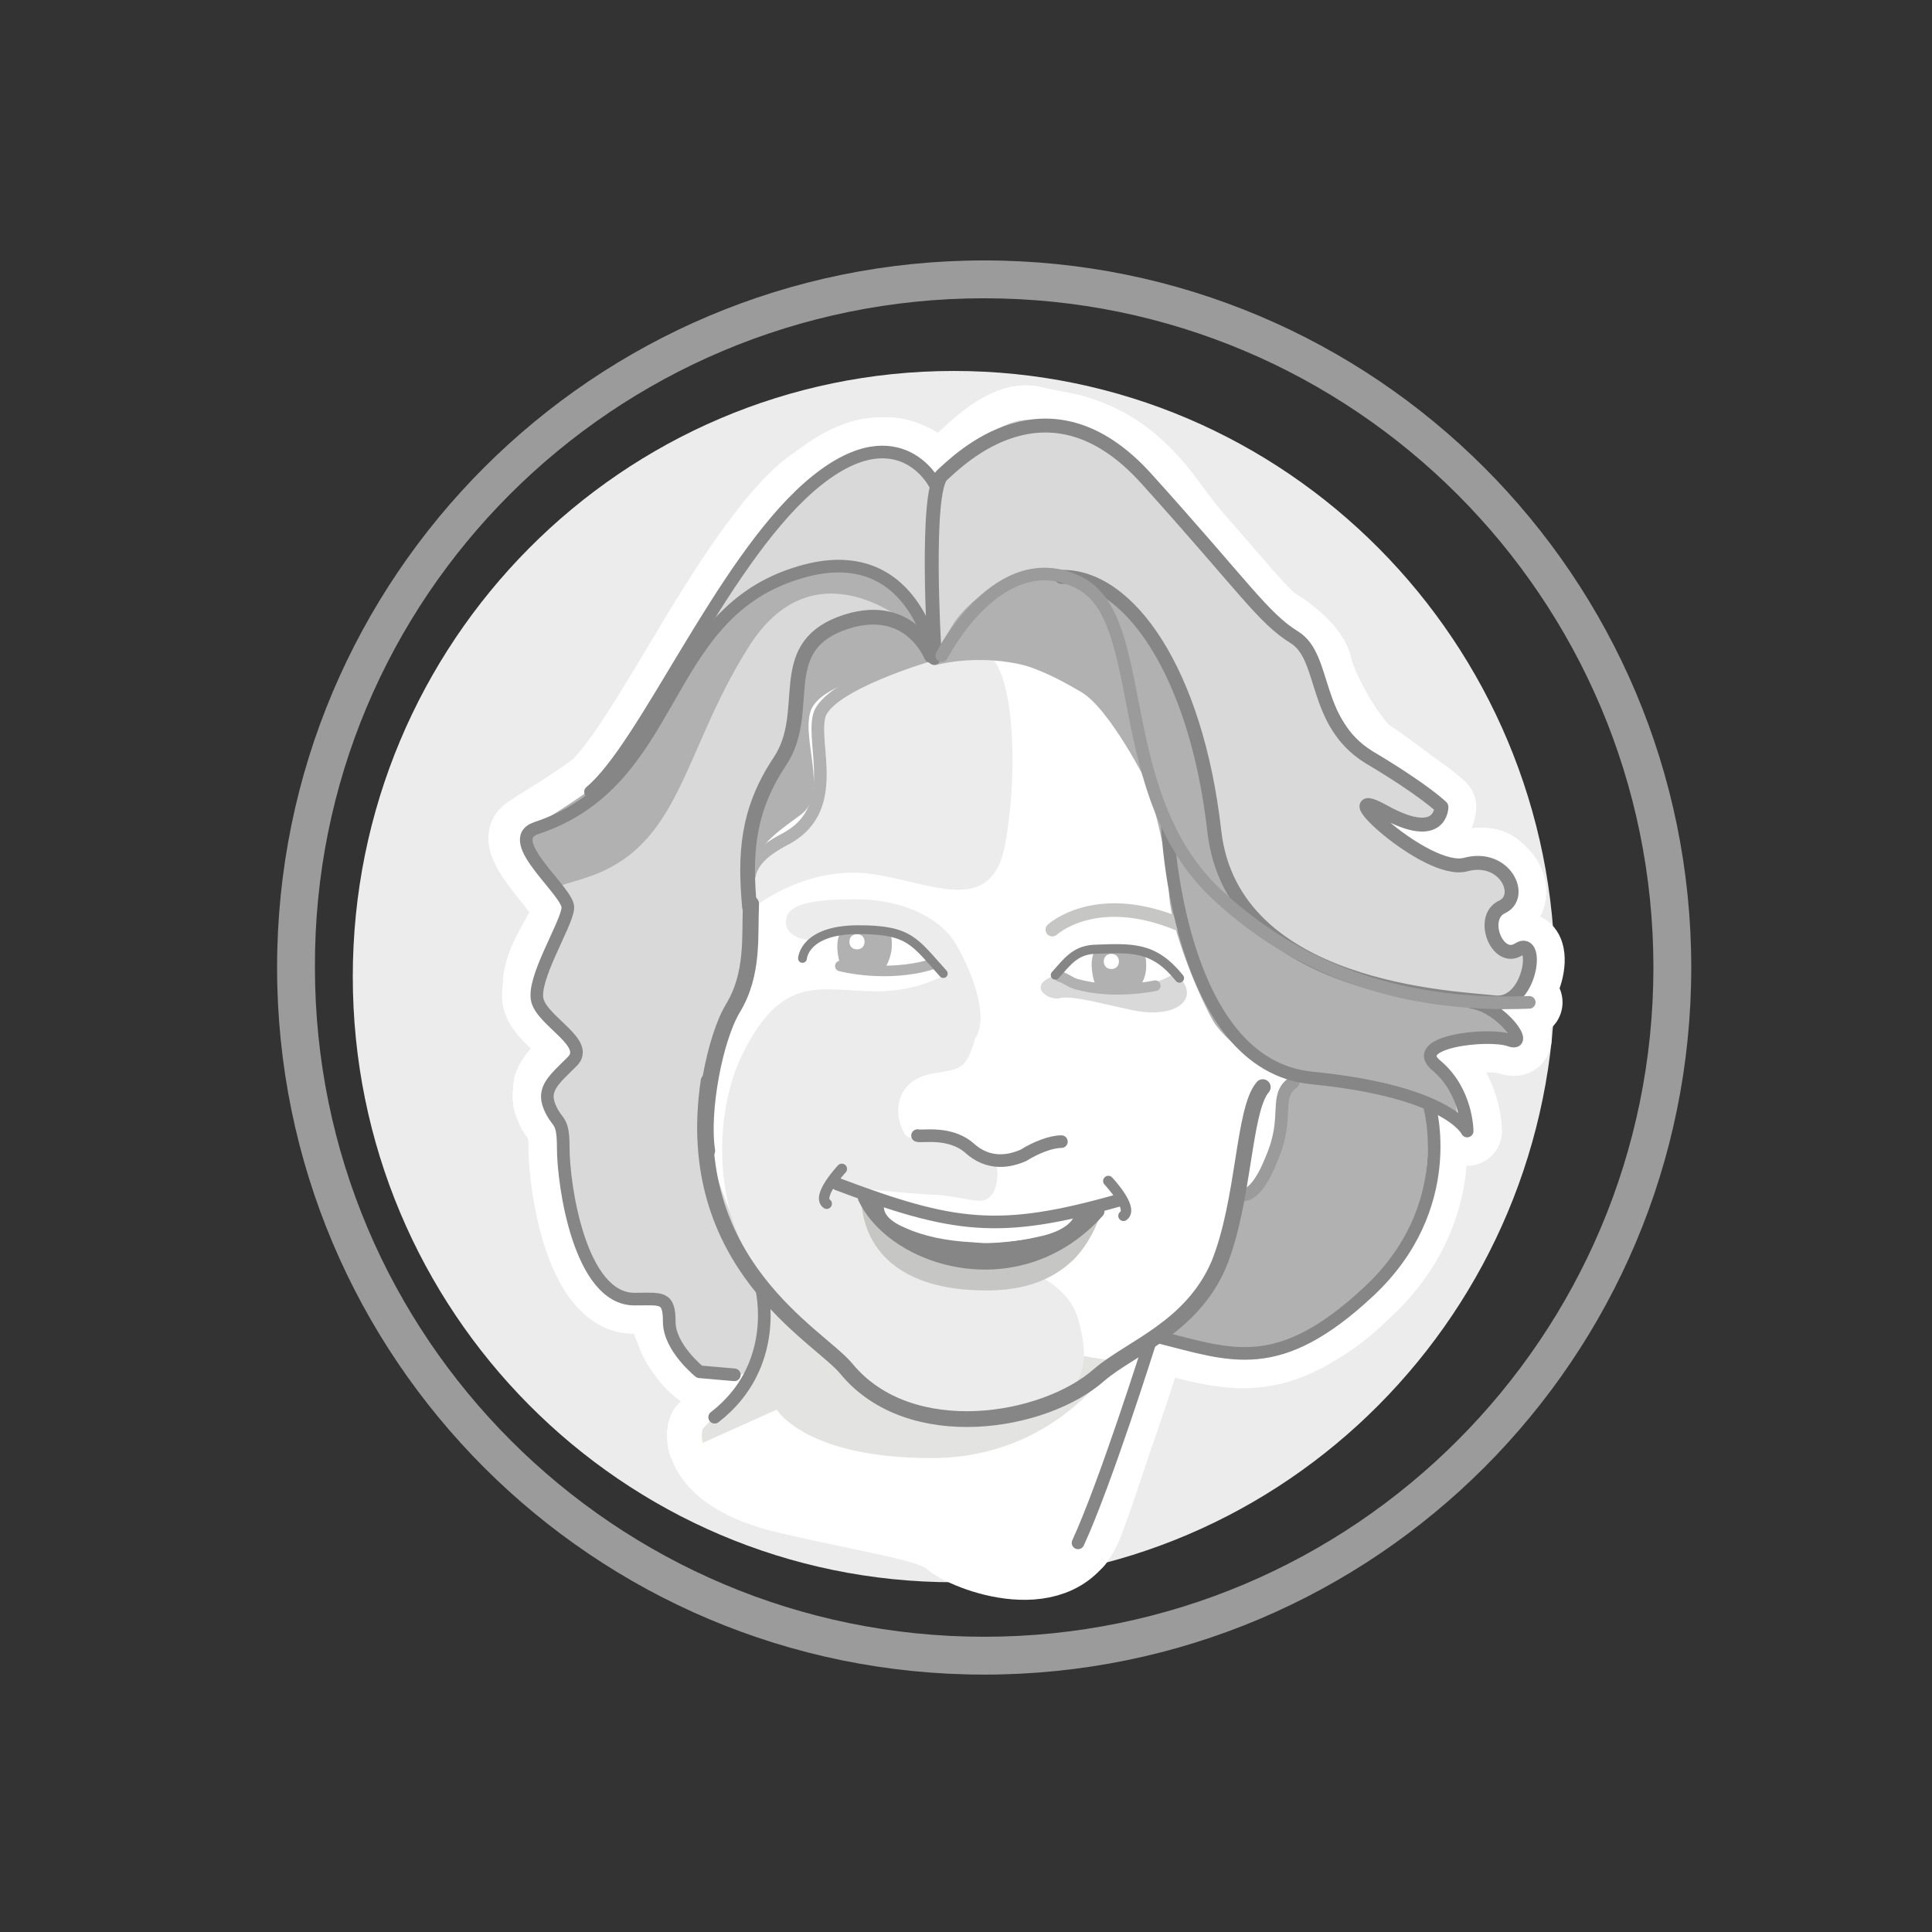 <?xml version="1.0" encoding="UTF-8"?>
<svg xmlns="http://www.w3.org/2000/svg" xmlns:xlink="http://www.w3.org/1999/xlink" version="1.1" id="Ebene_1" x="0px" y="0px" viewBox="0 0 127.6 127.6" style="enable-background:new 0 0 127.6 127.6;" xml:space="preserve">
<rect x="0" y="0" width="127.6" height="127.6" fill="#333333" stroke="none"/>
<style type="text/css">
	.st0{fill-rule:evenodd;clip-rule:evenodd;fill:#ECECEC;}
	.st1{fill-rule:evenodd;clip-rule:evenodd;fill:#9C9B9B;}
	.st2{fill-rule:evenodd;clip-rule:evenodd;fill:#FFFFFF;}
	.st3{fill:none;stroke:#FFFFFF;stroke-width:4.596;stroke-linecap:round;stroke-linejoin:round;stroke-miterlimit:22.926;}
	.st4{fill:none;stroke:#FFFFFF;stroke-width:4.596;stroke-linecap:round;stroke-linejoin:round;stroke-miterlimit:22.926;}
	.st5{fill-rule:evenodd;clip-rule:evenodd;fill:#B1B1B1;}
	.st6{fill-rule:evenodd;clip-rule:evenodd;fill:#D9D9D9;}
	.st7{fill-rule:evenodd;clip-rule:evenodd;fill:#E3E3E2;}
	.st8{fill-rule:evenodd;clip-rule:evenodd;fill:#C6C6C5;}
	.st9{fill:none;stroke:#B1B1B1;stroke-width:0.834;stroke-linecap:round;stroke-linejoin:round;stroke-miterlimit:22.926;}
	.st10{fill:none;stroke:#9C9B9B;stroke-width:0.834;stroke-linecap:round;stroke-linejoin:round;stroke-miterlimit:22.926;}
	.st11{fill:none;stroke:#868686;stroke-width:0.834;stroke-linecap:round;stroke-linejoin:round;stroke-miterlimit:22.926;}
	.st12{fill:none;stroke:#868686;stroke-width:0.835;stroke-linecap:round;stroke-linejoin:round;stroke-miterlimit:22.926;}
	.st13{fill:none;stroke:#B1B1B1;stroke-width:0.697;stroke-linecap:round;stroke-linejoin:round;stroke-miterlimit:22.926;}
	.st14{fill:none;stroke:#B1B1B1;stroke-width:0.701;stroke-linecap:round;stroke-linejoin:round;stroke-miterlimit:22.926;}
	.st15{fill:none;stroke:#868686;stroke-width:1.061;stroke-linecap:round;stroke-linejoin:round;stroke-miterlimit:22.926;}
	.st16{fill-rule:evenodd;clip-rule:evenodd;fill:#868686;}
	.st17{fill:none;stroke:#868686;stroke-width:0.892;stroke-linecap:round;stroke-linejoin:round;stroke-miterlimit:22.926;}
	.st18{fill:none;stroke:#868686;stroke-width:0.581;stroke-linecap:round;stroke-linejoin:round;stroke-miterlimit:22.926;}
	.st19{fill:none;stroke:#868686;stroke-width:0.603;stroke-linecap:round;stroke-linejoin:round;stroke-miterlimit:22.926;}
	.st20{fill:none;stroke:#868686;stroke-width:1.042;stroke-linecap:round;stroke-linejoin:round;stroke-miterlimit:22.926;}
	.st21{fill:none;stroke:#C6C6C5;stroke-width:0.895;stroke-linecap:round;stroke-linejoin:round;stroke-miterlimit:22.926;}
	.st22{fill:none;stroke:#868686;stroke-width:0.689;stroke-linecap:round;stroke-linejoin:round;stroke-miterlimit:22.926;}
	.st23{fill:none;stroke:#868686;stroke-width:0.919;stroke-linecap:round;stroke-linejoin:round;stroke-miterlimit:22.926;}
	.st24{fill:none;stroke:#868686;stroke-width:0.972;stroke-linecap:round;stroke-linejoin:round;stroke-miterlimit:22.926;}
</style>
<path class="st0" d="M63,24.5c21.9,0,39.7,17.9,39.7,40c0,22.1-17.8,40-39.7,40c-21.9,0-39.7-17.9-39.7-40  C23.3,42.4,41.1,24.5,63,24.5"></path>
<path class="st1" d="M65,19.7c24.4,0,44.2,19.8,44.2,44.2c0,24.4-19.8,44.2-44.2,44.2c-24.4,0-44.2-19.8-44.2-44.2  C20.7,39.5,40.5,19.7,65,19.7 M65,17.2c25.8,0,46.7,20.9,46.7,46.7c0,25.8-20.9,46.7-46.7,46.7c-25.8,0-46.7-20.9-46.7-46.7  C18.3,38.1,39.2,17.2,65,17.2z"></path>
<path class="st2" d="M47,74.4c0,0-0.5-4.6,1.1-8c1.6-3.4,1.2-6.7,1.2-6.7s0-2.5,2.6-4.4c2.6-2,3.1-3.3,2.6-4.7  c-0.4-1.4-0.5-3.1,0.4-4.3c0.9-1.2,6.1-2.9,8.3-3.3c2.2-0.4,7.5,0.6,8.9,2.6c1.4,2,3.8,4.9,3.9,6c0.1,1.1,2,10,2.2,11.1  c0.3,1.1,1.5,5,2.8,5.8c1.3,0.8,4,2.6,4,2.6s-0.5,2.8-0.9,4.1c-0.4,1.3-0.5,2.6-1.5,3.2c-0.9,0.5-1,0.6-1,0.6s-1.3,6.1-2.8,7.5  c-1.5,1.5-4.1,2.6-5.2,3.7c-1.1,1-4.9,2.7-6.7,3.3c-1.8,0.6-5.2,0.6-7.4-0.5c-2.2-1.1-4-3.2-4.7-3.8C54.2,88.4,46.5,84.3,47,74.4z"></path>
<path class="st3" d="M47,74.4c0,0-0.5-4.6,1.1-8c1.6-3.4,1.2-6.7,1.2-6.7s0-2.5,2.6-4.4c2.6-2,3.1-3.3,2.6-4.7  c-0.4-1.4-0.5-3.1,0.4-4.3c0.9-1.2,6.1-2.9,8.3-3.3c2.2-0.4,7.5,0.6,8.9,2.6c1.4,2,3.8,4.9,3.9,6c0.1,1.1,2,10,2.2,11.1  c0.3,1.1,1.5,5,2.8,5.8c1.3,0.8,4,2.6,4,2.6s-0.5,2.8-0.9,4.1c-0.4,1.3-0.5,2.6-1.5,3.2c-0.9,0.5-1,0.6-1,0.6s-1.3,6.1-2.8,7.5  c-1.5,1.5-4.1,2.6-5.2,3.7c-1.1,1-4.9,2.7-6.7,3.3c-1.8,0.6-5.2,0.6-7.4-0.5c-2.2-1.1-4-3.2-4.7-3.8C54.2,88.4,46.5,84.3,47,74.4z"></path>
<path class="st2" d="M53.1,62.9c0,0,1.2,1.2,4.1,1.2c2.9-0.1,4.6-0.6,4.6-0.6s-1.5-1.9-3.8-2.2C55.6,61,53.7,61.9,53.1,62.9z"></path>
<path class="st3" d="M53.1,62.9c0,0,1.2,1.2,4.1,1.2c2.9-0.1,4.6-0.6,4.6-0.6s-1.5-1.9-3.8-2.2C55.6,61,53.7,61.9,53.1,62.9z"></path>
<path class="st2" d="M69.7,64.4c0,0,1.8-2,3-1.8c1.1,0.2,4.1,0.5,4.5,1.1c0.4,0.6,0.7,1.3-0.7,1.5C75,65.4,71.1,65.4,69.7,64.4z"></path>
<path class="st3" d="M69.7,64.4c0,0,1.8-2,3-1.8c1.1,0.2,4.1,0.5,4.5,1.1c0.4,0.6,0.7,1.3-0.7,1.5C75,65.4,71.1,65.4,69.7,64.4z"></path>
<path class="st2" d="M61.8,43.5c0,0,3.5-6.9,9-5.7c5.4,1.2,7.3,7.5,8.4,12.1c1,4.6,3.8,11.3,3.8,11.3s-3.2-1.3-5.6-6  c-2.4-4.7-2.9-7.5-2.9-7.5S69.1,42.2,61.8,43.5z"></path>
<path class="st3" d="M61.8,43.5c0,0,3.5-6.9,9-5.7c5.4,1.2,7.3,7.5,8.4,12.1c1,4.6,3.8,11.3,3.8,11.3s-3.2-1.3-5.6-6  c-2.4-4.7-2.9-7.5-2.9-7.5S69.1,42.2,61.8,43.5z"></path>
<path class="st2" d="M49.1,90.7c0,0-2.4,1.3-4-1.3c-1.6-2.6-1.3-3.4-1.3-3.4s-0.7-0.3-1.6-0.5c-0.8-0.2-2.6,0.1-3.7-3.3  c-1.1-3.4-1.3-7.5-1.3-7.5s-1.1-2-1-2.9c0.1-0.9,2-2.3,2-2.3s-1.4-2-1.8-2.4c-0.4-0.5-1.6-1.5-0.3-4.1c1.3-2.6,1.9-2.7,0.9-3.9  c-0.9-1.2-3.2-3.6-2.2-4.2c0.9-0.7,6.6-3.7,7.9-6.6c1.2-2.9,7.4-14.2,11.3-16.6c3.9-2.4,5.1-2,6.5-1.3C61.6,31,62,32,62,32  s3.7-4.8,6.2-4.2c2.4,0.6,5.5,0.5,9,5.2c3.5,4.8,6.5,7.9,7.2,8.2c0.7,0.4,2.4,1.7,2.6,2.8c0.2,1.1,2.1,4.9,3.6,5.9  c1.6,1,4.5,3.4,4.5,3.4s0.1,1.1-1.8,0.6c-1.9-0.6-2.5-0.2-2.5-0.2s3.5,3.3,4.7,3.5c1.2,0.2,3.1-1,3.8,0.7c0.7,1.7-0.7,2.1-0.7,2.8  c0,0.7-0.2,2.2,0.7,2.1c0.9-0.1,1.9-0.1,1.5,1.2c-0.4,1.3-1.1,2.1-2.1,2.2c-0.9,0.2,1.5,2.3,0.7,2.2c-0.8-0.1-2.7,0.1-3.8,0.2  c-1.1,0.1-1,1.3-0.2,2.5c0.8,1.2,0.9,2.9,0.9,2.9l-2-1.1c0,0,0.3,4.8-0.7,7.1c-0.9,2.3-3.1,6-6.7,7.9c-3.6,1.9-7.7,1.3-8.3,0.9  c-0.6-0.4-2.5-0.3-2.5-0.3s4.1-3.6,4.5-5.6c0.4-2.1,0.7-4,0.7-4s1.5,0,2.3-2.2c0.8-2.2,0.8-3.8,0.8-3.8l0.7-1.6c0,0-3.7-1.8-5-3.9  c-1.2-2.2-2.9-6.5-2.9-8.6c0-2.2-1.4-7-1.4-7s-2.5-5-4.4-6.1c-1.9-1.1-4.7-2.7-8.5-2.1c-3.8,0.6-8.4,1.5-9.3,3.3  c-0.8,1.8,1.2,5.6-0.7,7c-1.9,1.4-3.2,2.2-3.7,4.9c-0.6,2.6-0.9,6.7-1.7,8.9c-0.7,2.2-2.1,5.7-1.1,9c0.9,3.3,3.1,7.9,3.1,7.9  S50.6,90.8,49.1,90.7z"></path>
<path class="st3" d="M49.1,90.7c0,0-2.4,1.3-4-1.3c-1.6-2.6-1.3-3.4-1.3-3.4s-0.7-0.3-1.6-0.5c-0.8-0.2-2.6,0.1-3.7-3.3  c-1.1-3.4-1.3-7.5-1.3-7.5s-1.1-2-1-2.9c0.1-0.9,2-2.3,2-2.3s-1.4-2-1.8-2.4c-0.4-0.5-1.6-1.5-0.3-4.1c1.3-2.6,1.9-2.7,0.9-3.9  c-0.9-1.2-3.2-3.6-2.2-4.2c0.9-0.7,6.6-3.7,7.9-6.6c1.2-2.9,7.4-14.2,11.3-16.6c3.9-2.4,5.1-2,6.5-1.3C61.6,31,62,32,62,32  s3.7-4.8,6.2-4.2c2.4,0.6,5.5,0.5,9,5.2c3.5,4.8,6.5,7.9,7.2,8.2c0.7,0.4,2.4,1.7,2.6,2.8c0.2,1.1,2.1,4.9,3.6,5.9  c1.6,1,4.5,3.4,4.5,3.4s0.1,1.1-1.8,0.6c-1.9-0.6-2.5-0.2-2.5-0.2s3.5,3.3,4.7,3.5c1.2,0.2,3.1-1,3.8,0.7c0.7,1.7-0.7,2.1-0.7,2.8  c0,0.7-0.2,2.2,0.7,2.1c0.9-0.1,1.9-0.1,1.5,1.2c-0.4,1.3-1.1,2.1-2.1,2.2c-0.9,0.2,1.5,2.3,0.7,2.2c-0.8-0.1-2.7,0.1-3.8,0.2  c-1.1,0.1-1,1.3-0.2,2.5c0.8,1.2,0.9,2.9,0.9,2.9l-2-1.1c0,0,0.3,4.8-0.7,7.1c-0.9,2.3-3.1,6-6.7,7.9c-3.6,1.9-7.7,1.3-8.3,0.9  c-0.6-0.4-2.5-0.3-2.5-0.3s4.1-3.6,4.5-5.6c0.4-2.1,0.7-4,0.7-4s1.5,0,2.3-2.2c0.8-2.2,0.8-3.8,0.8-3.8l0.7-1.6c0,0-3.7-1.8-5-3.9  c-1.2-2.2-2.9-6.5-2.9-8.6c0-2.2-1.4-7-1.4-7s-2.5-5-4.4-6.1c-1.9-1.1-4.7-2.7-8.5-2.1c-3.8,0.6-8.4,1.5-9.3,3.3  c-0.8,1.8,1.2,5.6-0.7,7c-1.9,1.4-3.2,2.2-3.7,4.9c-0.6,2.6-0.9,6.7-1.7,8.9c-0.7,2.2-2.1,5.7-1.1,9c0.9,3.3,3.1,7.9,3.1,7.9  S50.6,90.8,49.1,90.7z"></path>
<path class="st2" d="M49.1,90.7c0,0-2.4,1.3-4-1.3c-1.6-2.6-1.3-3.4-1.3-3.4s-0.7-0.3-1.6-0.5c-0.8-0.2-2.6,0.1-3.7-3.3  c-1.1-3.4-1.3-7.5-1.3-7.5s-1.1-2-1-2.9c0.1-0.9,2-2.3,2-2.3s-1.4-2-1.8-2.4c-0.4-0.5-1.6-1.5-0.3-4.1c1.3-2.6,1.9-2.7,0.9-3.9  c-0.1-0.2-0.3-0.3-0.4-0.5c0.7-0.2,1.4-0.4,2-0.6C45,56,45,49.8,49.4,42.8c4.4-7.1,10.7-1.5,10.7-1.5c-4.9-1.9-7.1,1.5-7.6,3.4  c-0.6,1.9,0,3.4-2.2,7.5c-2.1,3.8-0.9,4.1-0.6,6.4l0,0.1c-0.5,2.3-0.9,5.9-1.5,8.1c-0.2,0.5-0.5,1-0.8,1.5c-0.7,1.2-0.9,2.9-0.8,4.7  c-0.1,1.2-0.1,2.3,0.3,3.5c0.5,1.8,1.4,4.1,2.1,5.7c0.4,1,0.7,1.9,1,2.6C50.1,86.1,50.4,90.8,49.1,90.7z"></path>
<path class="st3" d="M49.1,90.7c0,0-2.4,1.3-4-1.3c-1.6-2.6-1.3-3.4-1.3-3.4s-0.7-0.3-1.6-0.5c-0.8-0.2-2.6,0.1-3.7-3.3  c-1.1-3.4-1.3-7.5-1.3-7.5s-1.1-2-1-2.9c0.1-0.9,2-2.3,2-2.3s-1.4-2-1.8-2.4c-0.4-0.5-1.6-1.5-0.3-4.1c1.3-2.6,1.9-2.7,0.9-3.9  c-0.1-0.2-0.3-0.3-0.4-0.5c0.7-0.2,1.4-0.4,2-0.6C45,56,45,49.8,49.4,42.8c4.4-7.1,10.7-1.5,10.7-1.5c-4.9-1.9-7.1,1.5-7.6,3.4  c-0.6,1.9,0,3.4-2.2,7.5c-2.1,3.8-0.9,4.1-0.6,6.4l0,0.1c-0.5,2.3-0.9,5.9-1.5,8.1c-0.2,0.5-0.5,1-0.8,1.5c-0.7,1.2-0.9,2.9-0.8,4.7  c-0.1,1.2-0.1,2.3,0.3,3.5c0.5,1.8,1.4,4.1,2.1,5.7c0.4,1,0.7,1.9,1,2.6C50.1,86.1,50.4,90.8,49.1,90.7z"></path>
<path class="st2" d="M45.6,42.5c2.5-4.2,5.8-9.3,8.3-10.8c3.9-2.4,5.1-2,6.5-1.3C61.6,31,62,32,62,32s3.7-4.8,6.2-4.2  c2.4,0.6,5.5,0.5,9,5.2c3.5,4.8,6.5,7.9,7.2,8.2c0.7,0.4,2.4,1.7,2.6,2.8c0.2,1.1,2.1,4.9,3.6,5.9c1.6,1,4.5,3.4,4.5,3.4  s0.1,1.1-1.8,0.6c-1.9-0.6-2.5-0.2-2.5-0.2s3.5,3.3,4.7,3.5c1.2,0.2,3.1-1,3.8,0.7c0.7,1.7-0.7,2.1-0.7,2.8c0,0.7-0.2,2.2,0.7,2.1  c0.9-0.1,1.9-0.1,1.5,1.2c-0.2,0.8-0.6,1.5-1.1,1.8c-1.3,0.2-2.8,0.2-4.5-0.1c-11.4-1.9-14.1-6.1-14.7-8.9  C80,54,78.7,44.5,75.5,41.3c-3.2-3.2-5.3-4.2-7.5-3.6c-2.2,0.6-4.3,2.4-5,3.6c-0.7,1.2-1.4,2.2-1.4,2.2l-0.8-2.6c0,0-1.5-4.4-6-3.7  c-4.4,0.7-6.6,2.6-8.2,4.3C46.5,41.7,46.1,42,45.6,42.5z"></path>
<path class="st3" d="M45.6,42.5c2.5-4.2,5.8-9.3,8.3-10.8c3.9-2.4,5.1-2,6.5-1.3C61.6,31,62,32,62,32s3.7-4.8,6.2-4.2  c2.4,0.6,5.5,0.5,9,5.2c3.5,4.8,6.5,7.9,7.2,8.2c0.7,0.4,2.4,1.7,2.6,2.8c0.2,1.1,2.1,4.9,3.6,5.9c1.6,1,4.5,3.4,4.5,3.4  s0.1,1.1-1.8,0.6c-1.9-0.6-2.5-0.2-2.5-0.2s3.5,3.3,4.7,3.5c1.2,0.2,3.1-1,3.8,0.7c0.7,1.7-0.7,2.1-0.7,2.8c0,0.7-0.2,2.2,0.7,2.1  c0.9-0.1,1.9-0.1,1.5,1.2c-0.2,0.8-0.6,1.5-1.1,1.8c-1.3,0.2-2.8,0.2-4.5-0.1c-11.4-1.9-14.1-6.1-14.7-8.9  C80,54,78.7,44.5,75.5,41.3c-3.2-3.2-5.3-4.2-7.5-3.6c-2.2,0.6-4.3,2.4-5,3.6c-0.7,1.2-1.4,2.2-1.4,2.2l-0.8-2.6c0,0-1.5-4.4-6-3.7  c-4.4,0.7-6.6,2.6-8.2,4.3C46.5,41.7,46.1,42,45.6,42.5z"></path>
<path class="st2" d="M50.6,85.1c0,0,0.7,4.6-1.8,6.9c-2.4,2.3-2.4,2.4-2.4,2.4s-0.8,3.1,5.6,4.6c6.5,1.5,9.4,1.8,10.6,2.8  c1.1,1,7.6,3.5,9.3-1.2c1.8-4.7,3.9-12.4,3.9-12.4L50.6,85.1z"></path>
<path class="st3" d="M50.6,85.1c0,0,0.7,4.6-1.8,6.9c-2.4,2.3-2.4,2.4-2.4,2.4s-0.8,3.1,5.6,4.6c6.5,1.5,9.4,1.8,10.6,2.8  c1.1,1,7.6,3.5,9.3-1.2c1.8-4.7,3.9-12.4,3.9-12.4L50.6,85.1z"></path>
<path class="st2" d="M50.6,85.1c0,0,0.7,4.6-1.8,6.9c-2.4,2.3-2.4,2.4-2.4,2.4s-0.1,0.4,0,0.9l4.9-2.2c0,0,1.9,3.2,10.2,3.2  c8.4,0,12.1-6.4,12.1-6.4l-6-1L57.8,86L50.6,85.1z"></path>
<path class="st3" d="M50.6,85.1c0,0,0.7,4.6-1.8,6.9c-2.4,2.3-2.4,2.4-2.4,2.4s-0.1,0.4,0,0.9l4.9-2.2c0,0,1.9,3.2,10.2,3.2  c8.4,0,12.1-6.4,12.1-6.4l-6-1L57.8,86L50.6,85.1z"></path>
<path class="st2" d="M50.1,59.8c0,0,3.3-2.5,7.3-2c4,0.5,8.1,3,9-2c0.9-5,0.6-12.5-1.7-12.7c-2.3-0.2-9.4,0.9-10.2,4.4  c-0.9,3.5,0.1,6.1-1.5,6.8c-1.5,0.8-3.3,2.6-3.5,3.8C49.4,59.3,50.1,59.8,50.1,59.8z M48,78c0,0-1-4.3,1-8.4  c3.7-7.6,7.2-2.3,13.2-5.2c1.4-0.7,0.9-0.9-0.5-1.1c-0.2-0.5-0.5-1.1-2.2-1.6c-1.7-0.5-2.5-0.7-4.4,0c-1.9,0.7-3.2,0-3.2-0.9  c0-0.9,0.9-1.5,4.3-1.5c3.3-0.1,5.7,1.2,6.7,2.6c0.9,1.3,2.6,5,1.5,6.6c-0.6,2.1-1,2-2.8,2.3c-2.3,0.4-2.7,2.4-1.9,3.9  c0.3,0.6,0.8,0.2,1.1,0.3c0.8,0.2,1.3-0.3,1.3-0.3l2.9,1.7c0,0,0.5,0.8,0.7,1.7c0.6,2.5-2.3,0.7-4.1,0.6c-3.6-0.2-6.6-0.7-6.6-0.7  s3.2,1.1,6.1,1.9c-0.5-0.1-1-0.2-1.3-0.2c-1-0.2-2.9-0.9-2.9-0.9s1.7,3.2,5.7,3.9c4,0.7,4.1,0.6,4.1,0.6s3.8,0.8,4.6,3.6  c0.8,2.8,0.9,5.7-5,6.5c-5.8,0.8-10.2-1.9-10.8-3.1c-0.6-1.2-3.2-3.6-4.2-5C50.4,83.9,47.7,81,48,78z"></path>
<path class="st3" d="M50.1,59.8c0,0,3.3-2.5,7.3-2c4,0.5,8.1,3,9-2c0.9-5,0.6-12.5-1.7-12.7c-2.3-0.2-9.4,0.9-10.2,4.4  c-0.9,3.5,0.1,6.1-1.5,6.8c-1.5,0.8-3.3,2.6-3.5,3.8C49.4,59.3,50.1,59.8,50.1,59.8z M48,78c0,0-1-4.3,1-8.4  c3.7-7.6,7.2-2.3,13.2-5.2c1.4-0.7,0.9-0.9-0.5-1.1c-0.2-0.5-0.5-1.1-2.2-1.6c-1.7-0.5-2.5-0.7-4.4,0c-1.9,0.7-3.2,0-3.2-0.9  c0-0.9,0.9-1.5,4.3-1.5c3.3-0.1,5.7,1.2,6.7,2.6c0.9,1.3,2.6,5,1.5,6.6c-0.6,2.1-1,2-2.8,2.3c-2.3,0.4-2.7,2.4-1.9,3.9  c0.3,0.6,0.8,0.2,1.1,0.3c0.8,0.2,1.3-0.3,1.3-0.3l2.9,1.7c0,0,0.5,0.8,0.7,1.7c0.6,2.5-2.3,0.7-4.1,0.6c-3.6-0.2-6.6-0.7-6.6-0.7  s3.2,1.1,6.1,1.9c-0.5-0.1-1-0.2-1.3-0.2c-1-0.2-2.9-0.9-2.9-0.9s1.7,3.2,5.7,3.9c4,0.7,4.1,0.6,4.1,0.6s3.8,0.8,4.6,3.6  c0.8,2.8,0.9,5.7-5,6.5c-5.8,0.8-10.2-1.9-10.8-3.1c-0.6-1.2-3.2-3.6-4.2-5C50.4,83.9,47.7,81,48,78z"></path>
<path class="st2" d="M69.7,64.5c0,0,0.4,0.7,1.6,0.6c1.3-0.1,2.3,0.2,3,0.2c0.7,0,2-0.3,2.6-0.6c0.6-0.3,0.6-0.3,0.6-0.3  c1.8,1.4,0.4,3.1-2.9,2.4c-2.3-0.5-3.7-0.9-4.6-0.8C69.2,66.2,67.7,65.1,69.7,64.5z"></path>
<path class="st3" d="M69.7,64.5c0,0,0.4,0.7,1.6,0.6c1.3-0.1,2.3,0.2,3,0.2c0.7,0,2-0.3,2.6-0.6c0.6-0.3,0.6-0.3,0.6-0.3  c1.8,1.4,0.4,3.1-2.9,2.4c-2.3-0.5-3.7-0.9-4.6-0.8C69.2,66.2,67.7,65.1,69.7,64.5z"></path>
<path class="st2" d="M64.2,85.2c5.8,0.4,7.4-2.9,7.4-2.9l1.4-2.6c0,0-2.2,2.4-6.1,3.3c-3.8,0.8-5.5-0.2-7.6-1.5  c-2.1-1.3-2.2-2.9-2.3-2.8c0,0-0.3,0.2-0.2,1C57.3,83.2,60.2,85,64.2,85.2z"></path>
<path class="st3" d="M64.2,85.2c5.8,0.4,7.4-2.9,7.4-2.9l1.4-2.6c0,0-2.2,2.4-6.1,3.3c-3.8,0.8-5.5-0.2-7.6-1.5  c-2.1-1.3-2.2-2.9-2.3-2.8c0,0-0.3,0.2-0.2,1C57.3,83.2,60.2,85,64.2,85.2z"></path>
<path class="st3" d="M61.7,42.7c0,0-0.6-10.2,0.5-11.3c1.1-1,7-7,13.5,0.2c6.5,7.2,7.7,9.2,9.8,10.5c2.1,1.3,1.2,5.6,4.9,7.9  c3.7,2.2,4.8,3.3,4.8,3.3s0,2.4-3.8,0.3c-3.8-2.1,2.8,4.2,5.4,3.5c2.6-0.7,3.9,2.1,2.4,2.8c-1.5,0.7-0.3,3.7,1.1,2.8  c1.4-0.9,0.8,3.8-1.6,3.5c-2.4-0.3-17.3-0.7-18.5-11.3C79,44.3,74.4,38,70.1,38.1"></path>
<path class="st3" d="M61.8,43.5c0,0,8.6-2.4,13.5,5.8"></path>
<path class="st2" d="M75.6,63.1c0.1,0.2,0.1,0.4,0.1,0.7c0,0.6-0.2,1.1-0.5,1.4c-1.1,0-2.1,0.1-2.8-0.1c-0.2-0.3-0.3-1-0.3-1.4  c0-0.4,0.1-0.8,0.3-1.1C73.4,62.6,74.6,62.8,75.6,63.1z"></path>
<path class="st3" d="M75.6,63.1c0.1,0.2,0.1,0.4,0.1,0.7c0,0.6-0.2,1.1-0.5,1.4c-1.1,0-2.1,0.1-2.8-0.1c-0.2-0.3-0.3-1-0.3-1.4  c0-0.4,0.1-0.8,0.3-1.1C73.4,62.6,74.6,62.8,75.6,63.1z"></path>
<path class="st2" d="M58.8,61.7c0.1,0.2,0.1,0.4,0.1,0.8c0,0.4-0.2,1.1-0.5,1.5c-1.1,0-2,0.1-2.8-0.1c-0.2-0.3-0.3-1-0.3-1.4  c0-0.4,0.1-0.8,0.3-1.1C56.6,61.3,57.8,61.4,58.8,61.7z"></path>
<path class="st3" d="M58.8,61.7c0.1,0.2,0.1,0.4,0.1,0.8c0,0.4-0.2,1.1-0.5,1.5c-1.1,0-2,0.1-2.8-0.1c-0.2-0.3-0.3-1-0.3-1.4  c0-0.4,0.1-0.8,0.3-1.1C56.6,61.3,57.8,61.4,58.8,61.7z"></path>
<path class="st3" d="M82,78.9c0,0,0.9,0.4,2-2.4c1.2-2.8,0.1-4.1,1.4-5"></path>
<path class="st3" d="M94.3,73c0,0,2,6.7-4,12.3c-6,5.6-9.1,4.2-13.9,3"></path>
<path class="st3" d="M50.4,85.1c0,0,1.3,5.1-3.1,8.5"></path>
<path class="st3" d="M75.9,88.8c0,0-2.9,9.2-4.7,13.1"></path>
<circle class="st2" cx="73.4" cy="63.5" r="0.5"></circle>
<circle class="st3" cx="73.4" cy="63.5" r="0.5"></circle>
<circle class="st2" cx="56.6" cy="62.2" r="0.5"></circle>
<circle class="st3" cx="56.6" cy="62.2" r="0.5"></circle>
<path class="st4" d="M55.6,77.2c0,0-1.7,1.8-1,2.3"></path>
<path class="st4" d="M73.2,78c0,0,1.7,1.8,1,2.3"></path>
<path class="st3" d="M55.6,63.8c0,0,3,0.8,6-0.1"></path>
<path class="st3" d="M76.3,65.1c0,0-2.7,0.6-5.2-0.1c-0.4-0.1-0.7-0.4-1.1-0.5"></path>
<path class="st3" d="M60.5,74.9c0.3,0.1,2.1-0.3,3.4,0.8c1.3,1.2,2.7,0.9,3.6,0.5c0.8-0.5,1.8-0.9,2.5-0.9"></path>
<path class="st3" d="M49.6,59.7c-0.1,2.1,0.2,4.6-1.2,6.9c-1.2,2-2.2,6.5-1.9,9c0.3,2.8,1.8,6.7,4.2,9"></path>
<path class="st3" d="M61.6,43.4c0,0-6.7,1.4-7.3,3.4c-0.5,2,1.2,6.7-2.6,8.5c-1.1,0.6-2,1.3-2.2,2.3"></path>
<path class="st3" d="M48.5,90.8l-2.3-0.2c0,0-2-1.6-2-3.3c0-1.7-0.5-1.5-2.3-1.5c-3.6,0-4.7-7.5-4.7-10c0-2-0.4-1.5-0.9-2.7  c-0.5-1.2,0.3-1.8,1.5-3c1.2-1.2-1.9-2.6-2.3-4c-0.4-1.4,1.9-5,2-6.1c0.2-1-4.4-4.5-2.1-5.3c9.4-3.1,8.1-13.9,17.1-16.8  c7.9-2.6,9.2,5.6,9.2,5.6"></path>
<path class="st3" d="M61.6,31.9c0,0-2.5-4.8-8.3,0.3c-5.8,5.1-10.8,17.1-14.4,20.1"></path>
<path class="st3" d="M62.1,43.3c0,0,3.8-7.5,9.1-4.8c4.7,2.4,2,14,9.1,20.6c6,5.6,13.3,7.4,20.6,7.1"></path>
<path class="st2" d="M58.4,80.6c0,0,3.8,1.7,6.9,1.6c3.1-0.1,4.8-1,4.8-1l0.6-1.2l2.2-0.4c0,0-3,3.9-7.9,3.6  C60,82.8,58.6,80.6,58.4,80.6z"></path>
<path class="st3" d="M58.4,80.6c0,0,3.8,1.7,6.9,1.6c3.1-0.1,4.8-1,4.8-1l0.6-1.2l2.2-0.4c0,0-3,3.9-7.9,3.6  C60,82.8,58.6,80.6,58.4,80.6z"></path>
<path class="st2" d="M58.4,79.7c0,0-0.3,0.8,1.4,1.5c2.4,1.1,6.1,1.2,8.7,0.6c2.5-0.5,2.5-1.6,2.5-1.6S63.5,81.1,58.4,79.7z"></path>
<path class="st3" d="M58.4,79.7c0,0-0.3,0.8,1.4,1.5c2.4,1.1,6.1,1.2,8.7,0.6c2.5-0.5,2.5-1.6,2.5-1.6S63.5,81.1,58.4,79.7z"></path>
<path class="st3" d="M56.6,78.7c1.7,4.8,11,7,16.2,1.1"></path>
<path class="st3" d="M55.2,78.2c7.7,2.9,10.8,3.2,18.6,1"></path>
<path class="st3" d="M53,63.3c0,0,0.1-1.9,3.7-1.9c3.4,0,3.7,0.8,5.6,2.9"></path>
<path class="st3" d="M69.7,64.3c0.8-0.9,1.3-1.6,2.5-1.7c2.6-0.1,4-0.2,5.7,1.9"></path>
<path class="st3" d="M46.9,71.4c-1.8,12.1,7.2,16.8,9,19c4.2,5.1,13.1,3.6,16.7,0.4c2.1-1.8,6.1-3.1,7.9-7.3  c1.7-4.2,1.6-10.2,2.9-11.7"></path>
<path class="st3" d="M61.9,43.4c0,0-1.9-3.9-6.3-2.2c-4.4,1.7-1.8,5.8-4,9.1c-2.2,3.3-2.3,6.2-2,9.6"></path>
<path class="st3" d="M69.5,61.4c0,0,2.9-2.7,8.5-0.3"></path>
<path class="st3" d="M77.1,54.5c0,0,0.6,15.9,9.6,16.7c9,0.9,10.2,3.5,10.2,3.5s0-2.6-2-4.3c-2-1.6,3.4-2.2,4.8-1.7  c1.4,0.5-0.5-2.2-2.5-2.5"></path>
<path class="st2" d="M47,74.4c0,0-0.5-4.6,1.1-8c1.6-3.4,1.2-6.7,1.2-6.7s0-2.5,2.6-4.4c2.6-2,3.1-3.3,2.6-4.7  c-0.4-1.4-0.5-3.1,0.4-4.3c0.9-1.2,6.1-2.9,8.3-3.3c2.2-0.4,7.5,0.6,8.9,2.6c1.4,2,3.8,4.9,3.9,6c0.1,1.1,2,10,2.2,11.1  c0.3,1.1,1.5,5,2.8,5.8c1.3,0.8,4,2.6,4,2.6s-0.5,2.8-0.9,4.1c-0.4,1.3-0.5,2.6-1.5,3.2c-0.9,0.5-1,0.6-1,0.6s-1.3,6.1-2.8,7.5  c-1.5,1.5-4.1,2.6-5.2,3.7c-1.1,1-4.9,2.7-6.7,3.3c-1.8,0.6-5.2,0.6-7.4-0.5c-2.2-1.1-4-3.2-4.7-3.8C54.2,88.4,46.5,84.3,47,74.4"></path>
<path class="st2" d="M53.1,62.9c0,0,1.1,1.2,4.1,1.2c2.9-0.1,4.6-0.6,4.6-0.6s-1.5-1.9-3.8-2.2C55.6,61,53.7,61.8,53.1,62.9"></path>
<path class="st2" d="M69.7,64.4c0,0,1.8-2,3-1.8c1.1,0.2,4.1,0.5,4.5,1.1c0.4,0.6,0.7,1.3-0.7,1.5C75,65.4,71.1,65.4,69.7,64.4"></path>
<path class="st5" d="M61.8,43.5c0,0,3.5-6.9,9-5.7c5.4,1.2,7.3,7.5,8.4,12.1c1,4.6,3.8,11.3,3.8,11.3s-3.2-1.3-5.6-6  c-2.4-4.7-2.9-7.5-2.9-7.5S69.1,42.2,61.8,43.5"></path>
<path class="st5" d="M49.1,90.7c0,0-2.4,1.3-4-1.3c-1.6-2.6-1.3-3.4-1.3-3.4s-0.7-0.3-1.6-0.5c-0.8-0.2-2.6,0.1-3.7-3.3  c-1.1-3.4-1.3-7.5-1.3-7.5s-1.1-2-1-2.9c0.1-0.9,2-2.3,2-2.3s-1.4-2-1.8-2.4s-1.6-1.5-0.3-4.1c1.3-2.6,1.9-2.7,0.9-3.9  c-0.9-1.2-3.2-3.6-2.2-4.2c0.9-0.7,6.6-3.7,7.9-6.6c1.2-2.9,7.4-14.2,11.3-16.6c3.9-2.4,5.1-2,6.5-1.3C61.6,31,62,32,62,32  s3.7-4.8,6.2-4.2c2.4,0.6,5.5,0.5,9,5.2c3.5,4.8,6.5,7.9,7.2,8.2c0.7,0.4,2.4,1.7,2.6,2.8c0.2,1.1,2.1,4.9,3.6,5.9  c1.6,1,4.5,3.4,4.5,3.4s0.1,1.1-1.8,0.6c-1.9-0.6-2.5-0.2-2.5-0.2s3.5,3.3,4.7,3.5c1.2,0.2,3.1-1,3.8,0.7c0.7,1.7-0.7,2.1-0.7,2.8  c0,0.7-0.2,2.2,0.7,2.1c0.9-0.1,1.9-0.1,1.5,1.2c-0.4,1.3-1.1,2.1-2.1,2.2c-0.9,0.2,1.5,2.3,0.7,2.2c-0.8-0.1-2.7,0.1-3.8,0.2  c-1.1,0.1-1,1.3-0.2,2.5c0.8,1.2,0.9,2.9,0.9,2.9l-2-1.1c0,0,0.3,4.8-0.7,7.1c-0.9,2.3-3.1,6-6.7,7.9c-3.6,1.9-7.7,1.3-8.3,0.9  c-0.6-0.4-2.5-0.3-2.5-0.3s4.1-3.6,4.5-5.6c0.4-2.1,0.7-4,0.7-4s1.5,0,2.3-2.2c0.8-2.2,0.8-3.8,0.8-3.8l0.7-1.6c0,0-3.7-1.8-5-3.9  c-1.2-2.2-2.9-6.5-2.9-8.6c0-2.2-1.4-7-1.4-7s-2.5-5-4.4-6.1c-1.9-1.1-4.7-2.7-8.5-2.2c-3.8,0.6-8.4,1.5-9.3,3.3  c-0.8,1.8,1.2,5.6-0.7,7c-1.9,1.4-3.2,2.2-3.7,4.9c-0.3,1.4-0.3,3.2-0.5,4.9c-0.2,1.5-0.8,3-1.1,4c-0.7,2.2-2.1,5.7-1.1,9  c0.9,3.3,3.1,7.9,3.1,7.9S50.6,90.8,49.1,90.7"></path>
<path class="st6" d="M49.1,90.7c0,0-2.4,1.3-4-1.3c-1.6-2.6-1.3-3.4-1.3-3.4s-0.7-0.3-1.6-0.5c-0.8-0.2-2.6,0.1-3.7-3.3  c-1.1-3.4-1.3-7.5-1.3-7.5s-1.1-2-1-2.9c0.1-0.9,2-2.3,2-2.3s-1.4-2-1.8-2.4s-1.6-1.5-0.3-4.1c1.3-2.6,1.9-2.7,0.9-3.9  c-0.1-0.2-0.3-0.3-0.4-0.5c0.7-0.2,1.4-0.4,2-0.6C45,56,45,49.8,49.4,42.8c4.4-7.1,10.7-1.5,10.7-1.5c-4.9-1.9-7.1,1.5-7.6,3.4  c-0.6,1.9,0,3.4-2.2,7.5c-2.1,3.8-0.9,4.1-0.6,6.4l0,0.1c-0.3,1.4-0.3,3.1-0.5,4.8c-0.2,1.2-0.7,2.4-0.9,3.3c-0.2,0.5-0.5,1-0.8,1.5  c-0.7,1.2-0.9,2.9-0.8,4.7c-0.1,1.2-0.1,2.3,0.3,3.5c0.5,1.8,1.4,4.1,2.1,5.7c0.4,1,0.7,1.9,1,2.6C50.1,86.1,50.4,90.8,49.1,90.7"></path>
<path class="st6" d="M45.6,42.5c2.5-4.2,5.8-9.3,8.3-10.8c3.9-2.4,5.1-2,6.4-1.3C61.6,31,62,32,62,32s3.7-4.8,6.2-4.2  c2.4,0.6,5.5,0.5,9,5.2c3.5,4.8,6.4,7.9,7.2,8.2c0.7,0.4,2.4,1.7,2.6,2.8c0.2,1.1,2.1,4.9,3.6,5.9c1.6,1,4.5,3.4,4.5,3.4  s0.1,1.1-1.8,0.6c-1.9-0.6-2.5-0.2-2.5-0.2s3.5,3.3,4.7,3.5c1.2,0.2,3.1-1,3.8,0.7c0.7,1.7-0.7,2.1-0.7,2.8c0,0.7-0.2,2.2,0.7,2.1  c0.9-0.1,1.9-0.1,1.5,1.2c-0.2,0.8-0.6,1.5-1.1,1.8c-1.3,0.2-2.8,0.2-4.5-0.1c-11.4-1.9-14.1-6.1-14.7-8.9  c-0.6-2.8-1.9-12.3-5.1-15.5c-3.2-3.2-5.3-4.2-7.5-3.6c-2.2,0.6-4.3,2.4-5,3.6c-0.7,1.2-1.4,2.2-1.4,2.2l-0.8-2.6  c0,0-1.9-4.2-6.3-3.5c-4.4,0.7-7,3.1-7.8,4C45.8,42.4,46.1,42,45.6,42.5"></path>
<path class="st2" d="M50.6,85.1c0,0,0.7,4.6-1.8,6.9c-2.4,2.3-2.4,2.4-2.4,2.4s-0.8,3.1,5.6,4.6c6.5,1.5,9.4,1.8,10.6,2.8  c1.1,1,7.6,3.5,9.3-1.2c1.8-4.7,3.9-12.4,3.9-12.4L50.6,85.1z"></path>
<path class="st7" d="M50.6,85.1c0,0,0.7,4.6-1.8,6.9c-2.4,2.3-2.4,2.4-2.4,2.4s-0.1,0.4,0,0.9l4.9-2.2c0,0,1.9,3.2,10.2,3.2  c8.4,0,12.1-6.4,12.1-6.4l-6-1L57.8,86L50.6,85.1z"></path>
<path class="st0" d="M50.1,59.7c0,0,3.3-2.5,7.3-2c4,0.5,8.1,3,9-2c0.9-5,0.6-12.5-1.7-12.7c-2.3-0.2-9.4,0.9-10.2,4.4  c-0.9,3.5,0.1,6.1-1.5,6.8c-1.5,0.8-3.3,2.6-3.5,3.8C49.4,59.3,50.1,59.7,50.1,59.7 M49,69.7c3.7-7.6,7.2-2.3,13.2-5.2  c0.1-0.2,0.1-1-0.5-1.1c-0.2-0.5-0.5-1.1-2.2-1.6c-1.7-0.5-2.5-0.7-4.4,0c-1.9,0.7-3.2,0-3.2-0.9c0-0.9,0.9-1.5,4.3-1.5  c3.3-0.1,5.7,1.2,6.7,2.6c0.9,1.3,2.6,5,1.5,6.6c-0.6,2.1-1,2-2.8,2.3c-2.3,0.4-2.7,2.4-1.9,3.9c0.3,0.6,0.8,0.2,1.1,0.3  c0.8,0.2,1.3-0.3,1.3-0.3l3.5,1.7c0.4,0.2,0.6,3-1.1,2.8c-0.9-0.1-2-0.4-3-0.4c-3.6-0.2-6.6-0.7-6.6-0.7s3.2,1.1,6.1,1.9  c-0.5-0.1-1-0.2-1.3-0.2c-1-0.2-2.9-0.9-2.9-0.9s1.7,3.2,5.7,3.9c4,0.7,4.1,0.6,4.1,0.6s3.8,0.8,4.6,3.6c0.8,2.8,0.9,5.7-5,6.5  c-5.8,0.8-10.2-1.9-10.8-3.1c-0.6-1.2-3.2-3.6-4.2-5c-0.4-0.6-1.1-1.5-1.8-2.6C47.2,79.2,47.2,73.4,49,69.7z"></path>
<path class="st6" d="M69.8,64.4c0,0,0.4,0.7,1.6,0.6c1.3-0.1,2.3,0.2,3,0.2c0.7,0,2-0.3,2.6-0.6c0.6-0.3,0.6-0.3,0.6-0.3  c1.8,1.4,0.4,3.1-2.9,2.4c-2.3-0.5-3.7-0.9-4.6-0.8C69.2,66.2,67.7,65,69.8,64.4"></path>
<path class="st8" d="M64.2,85.2c3.2,0.2,5.3-0.6,6.8-2.1c1-1.1,1.4-2.1,1.9-3.4c0,0-2.1,2.4-5.9,3.2c-3.8,0.8-5.5-0.2-7.6-1.5  c-2.1-1.3-2.2-2.9-2.3-2.8c0,0-0.3,0.2-0.2,1C57.3,83.2,60.2,85,64.2,85.2"></path>
<path class="st9" d="M61.8,43.5c0,0,8.6-2.4,13.5,5.8"></path>
<path class="st5" d="M75.6,63.1c0.1,0.2,0.1,0.4,0.1,0.7c0,0.6-0.2,1.1-0.5,1.4c-1.1,0-2.1,0.1-2.8-0.1c-0.2-0.3-0.3-1-0.3-1.4  c0-0.4,0.1-0.8,0.3-1.1C73.4,62.6,74.6,62.8,75.6,63.1"></path>
<path class="st5" d="M58.8,61.7c0.1,0.2,0.1,0.4,0.1,0.8c0,0.4-0.2,1.1-0.5,1.5c-1.1,0-2,0.1-2.8-0.1c-0.2-0.3-0.3-1-0.3-1.4  c0-0.4,0.1-0.8,0.3-1.1C56.6,61.3,57.8,61.4,58.8,61.7"></path>
<path class="st10" d="M82,78.9c0,0,0.9,0.4,2-2.4c1.2-2.8,0.1-4.1,1.4-5"></path>
<path class="st11" d="M94.4,73c0,0,2,6.7-4,12.3c-6,5.6-9.1,4.2-13.9,3"></path>
<path class="st12" d="M50.3,85.1c0,0,1.3,5.1-3.1,8.5"></path>
<path class="st11" d="M75.9,88.8c0,0-2.9,9.2-4.7,13.1"></path>
<path class="st2" d="M73.4,63c0.3,0,0.5,0.2,0.5,0.5c0,0.3-0.2,0.5-0.5,0.5c-0.3,0-0.5-0.2-0.5-0.5C72.9,63.2,73.1,63,73.4,63"></path>
<path class="st2" d="M56.6,61.7c0.3,0,0.5,0.2,0.5,0.5c0,0.3-0.2,0.5-0.5,0.5c-0.3,0-0.5-0.2-0.5-0.5C56.1,61.9,56.3,61.7,56.6,61.7  "></path>
<path class="st13" d="M55.5,63.8c0,0,3,0.8,6-0.1"></path>
<path class="st14" d="M76.3,65.1c0,0-2.7,0.6-5.2-0.1c-0.4-0.1-0.7-0.4-1.1-0.5"></path>
<path class="st11" d="M60.6,75c0.3,0.1,2.1-0.3,3.4,0.8c1.3,1.2,2.7,0.9,3.6,0.5c0.8-0.5,1.8-0.9,2.5-0.9"></path>
<path class="st15" d="M49.6,59.7c-0.1,2.1,0.2,4.6-1.2,6.9c-1.2,2-2.1,6.8-1.7,9.4"></path>
<path class="st9" d="M61.6,43.2c0,0-7,2-7.5,4.1c-0.5,2,1.5,6.3-2.4,8.2c-1.1,0.6-2,1.3-2.2,2.3"></path>
<path class="st11" d="M48.5,90.8l-2.3-0.2c0,0-2-1.6-2-3.3c0-1.7-0.5-1.5-2.3-1.5c-3.6,0-4.7-7.5-4.7-10c0-2-0.4-1.5-0.9-2.7  c-0.5-1.2,0.3-1.8,1.5-3c1.2-1.2-1.9-2.6-2.3-4c-0.4-1.4,1.9-5,2-6.1c0.2-1-4.4-4.5-2.1-5.3c9.4-3.1,8.1-13.9,17.1-16.8  c7.9-2.6,9.2,5.6,9.2,5.6"></path>
<path class="st11" d="M61.7,31.9c0,0-2.5-4.8-8.3,0.3c-5.8,5.1-10.8,17.1-14.4,20.1"></path>
<path class="st16" d="M57.3,79.1c0,0,4.9,3.1,8,3c3.1-0.1,4.8-1,4.8-1l0.6-1.2l2.2-0.4c0,0-3,3.9-7.9,3.6c-3.4-0.2-6-1.6-7.1-2.8  C57.3,79.8,57.3,79.1,57.3,79.1"></path>
<path class="st2" d="M58.4,79.6c0,0-0.3,0.8,1.4,1.5c2.4,1.1,6.1,1.2,8.7,0.6c2.5-0.5,2.5-1.6,2.5-1.6S63.5,81.1,58.4,79.6"></path>
<path class="st17" d="M57.1,79.1c2,4.2,10.2,6.7,15.4,0.9"></path>
<path class="st11" d="M55.3,78.2c7.7,2.9,10.7,3.3,18.5,1.1"></path>
<path class="st18" d="M53,63.3c0,0,0.1-1.9,3.7-1.9c3.4,0,3.7,0.8,5.6,2.9"></path>
<path class="st19" d="M69.7,64.4c0.8-0.9,1.3-1.6,2.5-1.7c2.6-0.1,4-0.2,5.7,1.9"></path>
<path class="st20" d="M46.8,71.4c-1.8,12.1,7.3,16.8,9.1,19c4.2,5.1,13.1,3.6,16.7,0.4c2.1-1.8,6.1-3.1,7.9-7.3  c1.7-4.2,1.6-10.2,2.9-11.7"></path>
<path class="st21" d="M69.5,61.4c0,0,2.9-2.7,8.5-0.3"></path>
<path class="st11" d="M77.1,54.5c0,0,0.6,15.9,9.6,16.7c9,0.9,10.2,3.5,10.2,3.5s0-2.6-2-4.3c-2-1.6,3.4-2.2,4.8-1.7  c1.4,0.5-0.5-2.2-2.5-2.5"></path>
<path class="st22" d="M55.6,77.2c0,0-1.7,1.8-1,2.3"></path>
<path class="st22" d="M73.2,78c0,0,1.7,1.8,1,2.3"></path>
<path class="st23" d="M61.7,42.7c0,0-0.6-10.2,0.5-11.3c1.1-1,7-7,13.5,0.2c6.5,7.2,7.7,9.2,9.8,10.5c2.1,1.3,1.2,5.6,4.9,7.9  c3.7,2.2,4.8,3.3,4.8,3.3s0,2.4-3.8,0.3c-3.8-2.1,2.8,4.2,5.4,3.5c2.6-0.7,3.9,2.1,2.4,2.8c-1.5,0.7-0.3,3.7,1.1,2.8  c1.4-0.9,0.8,3.8-1.6,3.5c-2.4-0.3-17.3-0.7-18.5-11.3C79,44.3,74.5,38,70.1,38.1"></path>
<path class="st24" d="M61.5,43.3c0,0-1.5-3.8-6-2.1c-4.4,1.7-1.8,5.8-4,9.1c-2.2,3.3-2.3,6.2-2,9.6"></path>
<path class="st10" d="M62.2,43.3c0,0,3.8-7.5,9.1-4.8c4.7,2.4,2,14,9.1,20.6c6,5.6,13.3,7.4,20.6,7.1"></path>
</svg>
